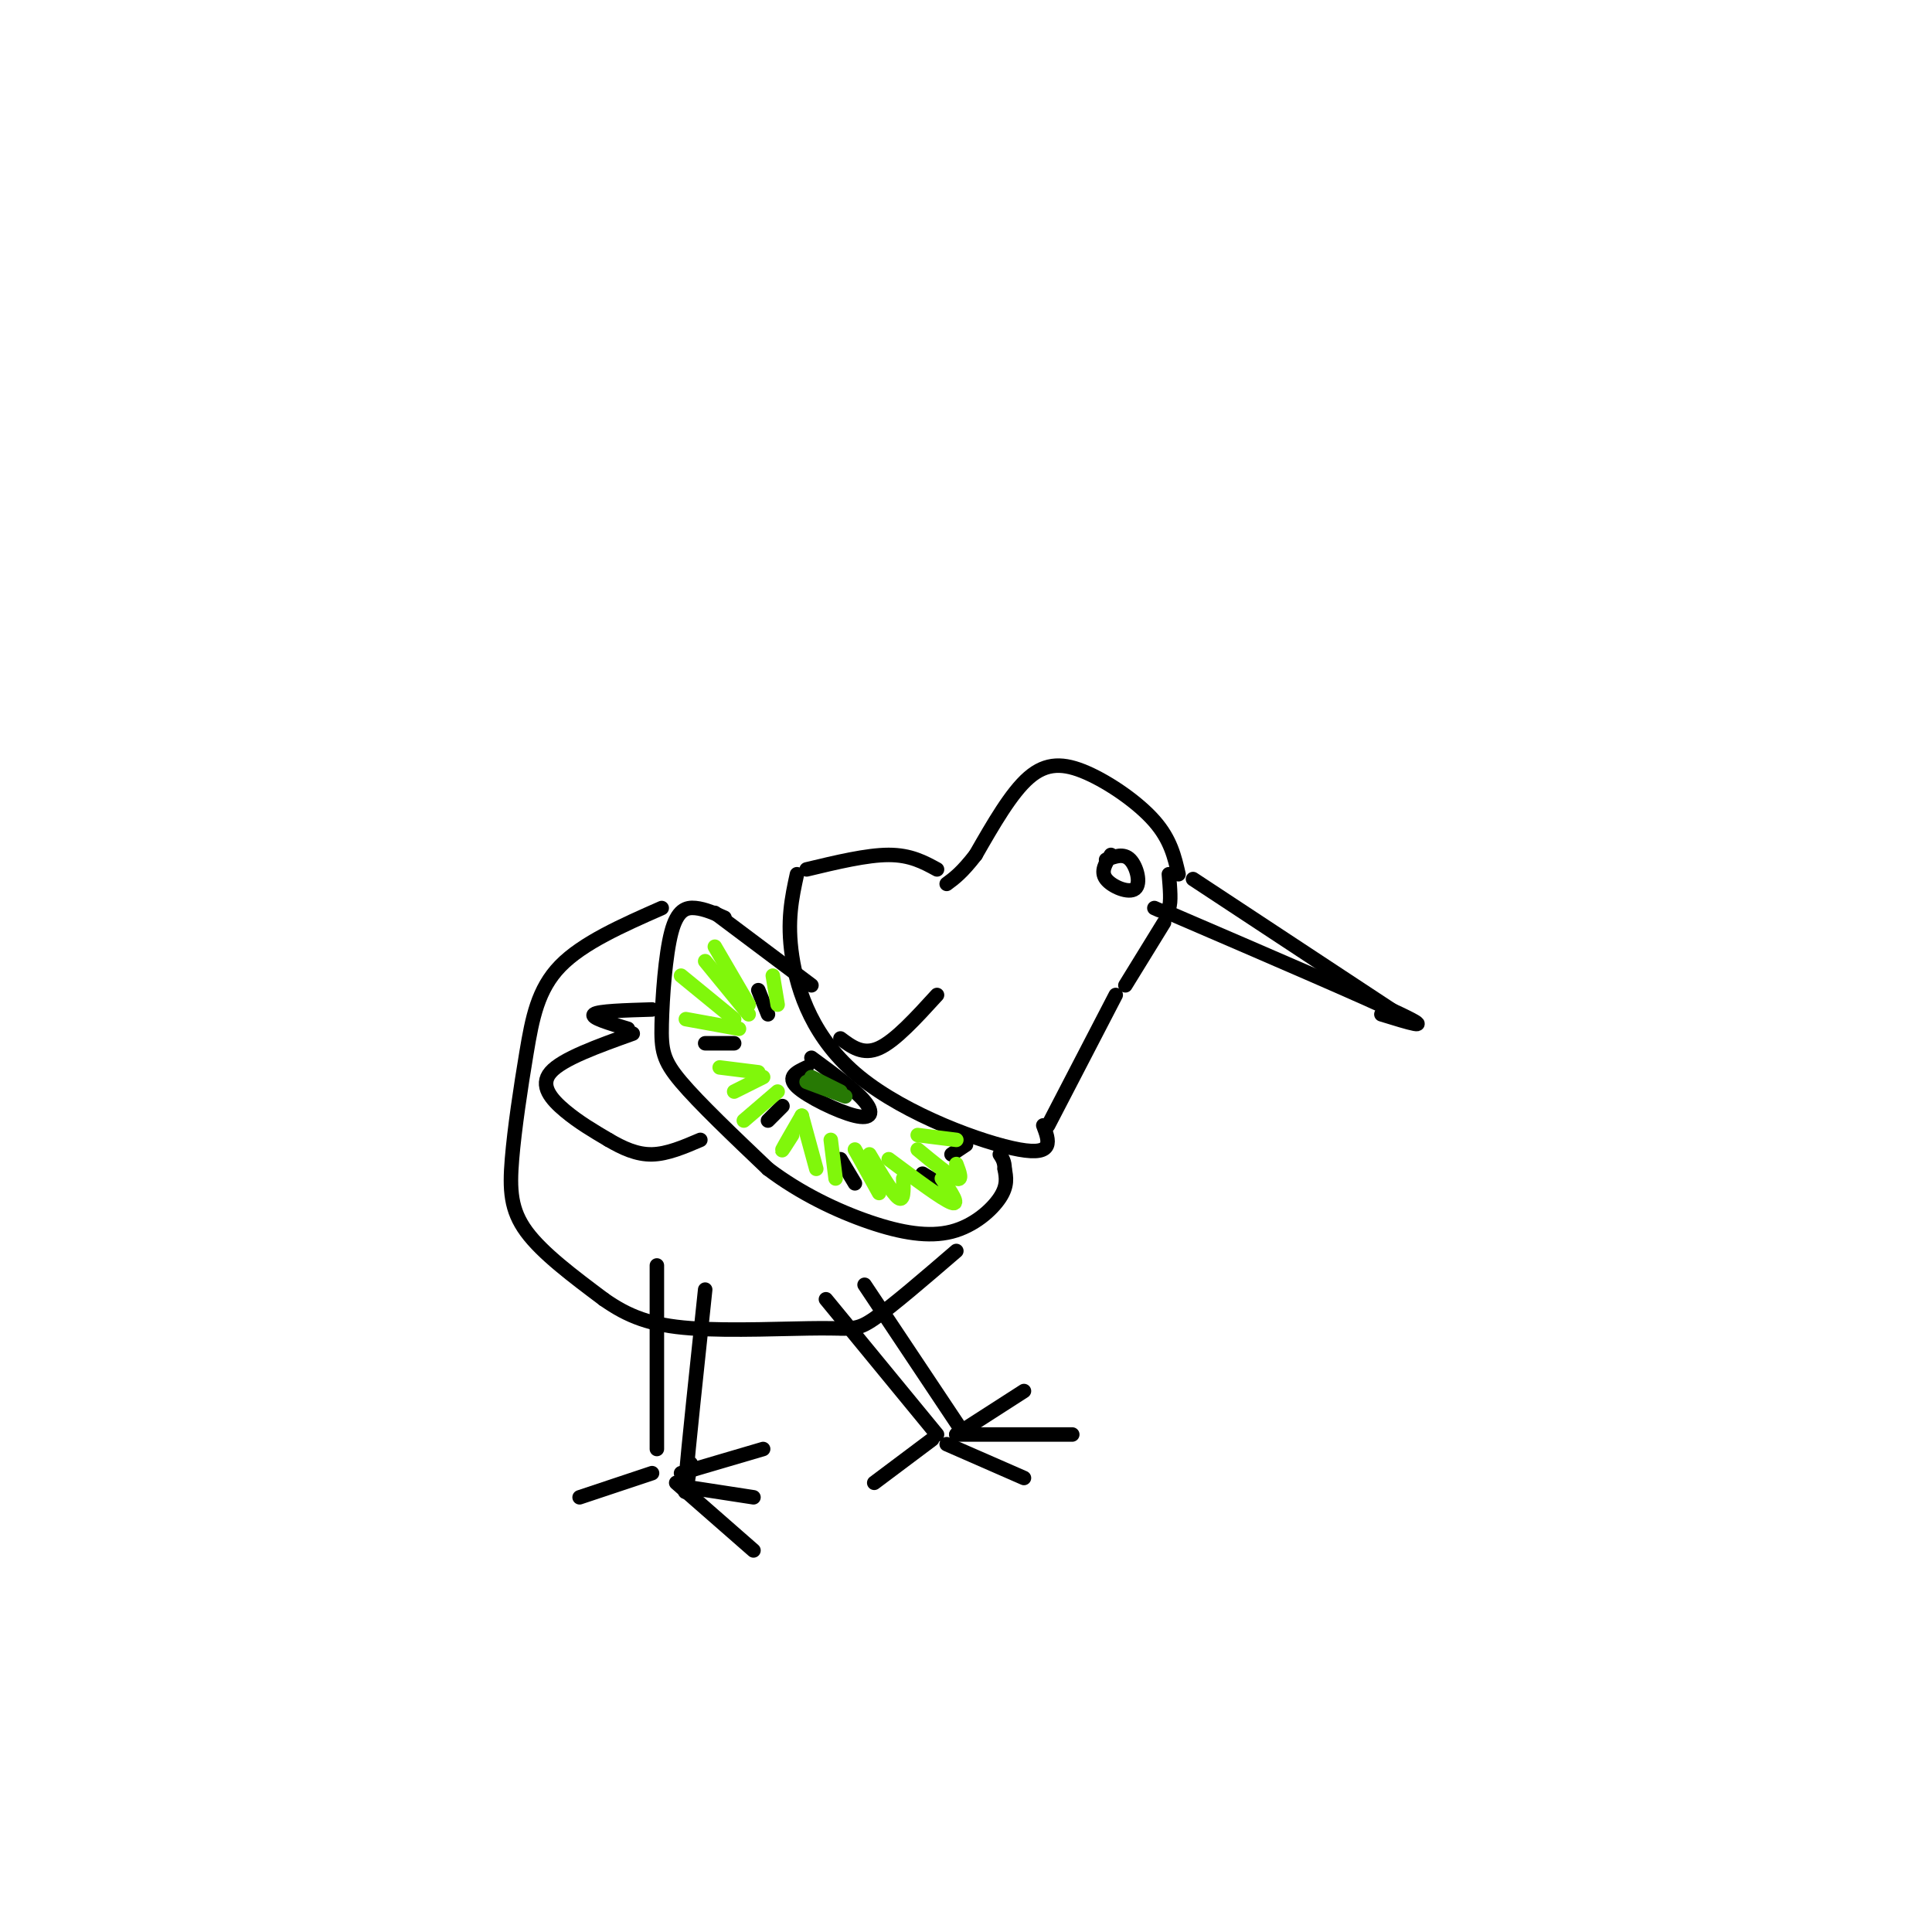 <svg viewBox='0 0 400 400' version='1.1' xmlns='http://www.w3.org/2000/svg' xmlns:xlink='http://www.w3.org/1999/xlink'><g fill='none' stroke='#000000' stroke-width='3' stroke-linecap='round' stroke-linejoin='round'><path d='M247,182c0.000,0.000 44.000,29.000 44,29'/><path d='M242,189c20.333,8.750 40.667,17.500 48,21c7.333,3.500 1.667,1.750 -4,0'/><path d='M244,181c-0.821,-3.583 -1.643,-7.167 -5,-11c-3.357,-3.833 -9.250,-7.917 -14,-10c-4.750,-2.083 -8.357,-2.167 -12,1c-3.643,3.167 -7.321,9.583 -11,16'/><path d='M202,177c-2.833,3.667 -4.417,4.833 -6,6'/><path d='M241,191c0.000,0.000 -8.000,13.000 -8,13'/><path d='M194,180c-2.750,-1.500 -5.500,-3.000 -10,-3c-4.500,0.000 -10.750,1.500 -17,3'/><path d='M165,181c-1.054,4.833 -2.107,9.667 -1,17c1.107,7.333 4.375,17.167 14,25c9.625,7.833 25.607,13.667 33,15c7.393,1.333 6.196,-1.833 5,-5'/><path d='M231,206c0.000,0.000 -14.000,27.000 -14,27'/><path d='M230,177c-1.101,1.708 -2.202,3.417 -1,5c1.202,1.583 4.708,3.042 6,2c1.292,-1.042 0.369,-4.583 -1,-6c-1.369,-1.417 -3.185,-0.708 -5,0'/><path d='M150,190c-2.033,-0.903 -4.067,-1.805 -6,-2c-1.933,-0.195 -3.766,0.319 -5,5c-1.234,4.681 -1.871,13.530 -2,19c-0.129,5.470 0.249,7.563 4,12c3.751,4.437 10.876,11.219 18,18'/><path d='M159,242c6.667,5.062 14.333,8.718 21,11c6.667,2.282 12.333,3.191 17,2c4.667,-1.191 8.333,-4.483 10,-7c1.667,-2.517 1.333,-4.258 1,-6'/><path d='M208,242c0.000,-1.500 -0.500,-2.250 -1,-3'/><path d='M148,189c0.000,0.000 20.000,15.000 20,15'/><path d='M137,188c-8.172,3.603 -16.344,7.206 -21,12c-4.656,4.794 -5.794,10.780 -7,18c-1.206,7.220 -2.478,15.675 -3,22c-0.522,6.325 -0.292,10.522 3,15c3.292,4.478 9.646,9.239 16,14'/><path d='M125,269c5.037,3.537 9.628,5.381 18,6c8.372,0.619 20.523,0.013 27,0c6.477,-0.013 7.279,0.568 11,-2c3.721,-2.568 10.360,-8.284 17,-14'/><path d='M167,221c-2.077,0.976 -4.155,1.952 -2,4c2.155,2.048 8.542,5.167 12,6c3.458,0.833 3.988,-0.619 2,-3c-1.988,-2.381 -6.494,-5.690 -11,-9'/><path d='M159,210c0.000,0.000 -2.000,-5.000 -2,-5'/><path d='M152,216c0.000,0.000 -6.000,0.000 -6,0'/><path d='M162,229c0.000,0.000 -3.000,3.000 -3,3'/><path d='M174,240c0.000,0.000 3.000,5.000 3,5'/><path d='M191,243c0.000,0.000 5.000,3.000 5,3'/><path d='M197,239c0.000,0.000 3.000,-2.000 3,-2'/><path d='M131,214c-7.311,2.622 -14.622,5.244 -17,8c-2.378,2.756 0.178,5.644 3,8c2.822,2.356 5.911,4.178 9,6'/><path d='M126,236c2.956,1.733 5.844,3.067 9,3c3.156,-0.067 6.578,-1.533 10,-3'/><path d='M130,213c-3.917,-1.167 -7.833,-2.333 -7,-3c0.833,-0.667 6.417,-0.833 12,-1'/><path d='M174,215c2.333,1.750 4.667,3.500 8,2c3.333,-1.500 7.667,-6.250 12,-11'/><path d='M174,275c0.000,0.000 1.000,0.000 1,0'/><path d='M175,275c0.000,0.000 0.000,-1.000 0,-1'/><path d='M171,269c0.000,0.000 23.000,28.000 23,28'/><path d='M179,266c0.000,0.000 20.000,30.000 20,30'/><path d='M198,297c0.000,0.000 24.000,0.000 24,0'/><path d='M198,297c0.000,0.000 14.000,-9.000 14,-9'/><path d='M196,299c0.000,0.000 16.000,7.000 16,7'/><path d='M193,298c0.000,0.000 -12.000,9.000 -12,9'/><path d='M136,262c0.000,0.000 0.000,38.000 0,38'/><path d='M146,267c-1.750,16.500 -3.500,33.000 -4,39c-0.500,6.000 0.250,1.500 1,-3'/><path d='M140,307c0.000,0.000 16.000,14.000 16,14'/><path d='M143,308c0.000,0.000 13.000,2.000 13,2'/><path d='M141,305c0.000,0.000 17.000,-5.000 17,-5'/><path d='M135,305c0.000,0.000 -15.000,5.000 -15,5'/><path d='M239,188c1.250,0.583 2.500,1.167 3,0c0.500,-1.167 0.250,-4.083 0,-7'/></g>
<g fill='none' stroke='#80F70B' stroke-width='3' stroke-linecap='round' stroke-linejoin='round'><path d='M153,213c0.000,0.000 -11.000,-2.000 -11,-2'/><path d='M152,211c0.000,0.000 -11.000,-9.000 -11,-9'/><path d='M155,210c0.000,0.000 -9.000,-11.000 -9,-11'/><path d='M155,208c0.000,0.000 -7.000,-12.000 -7,-12'/><path d='M161,208c0.000,0.000 -1.000,-6.000 -1,-6'/><path d='M157,222c0.000,0.000 -8.000,-1.000 -8,-1'/><path d='M158,223c0.000,0.000 -6.000,3.000 -6,3'/><path d='M161,226c0.000,0.000 -7.000,6.000 -7,6'/><path d='M166,231c-1.833,3.167 -3.667,6.333 -4,7c-0.333,0.667 0.833,-1.167 2,-3'/><path d='M166,231c0.000,0.000 3.000,11.000 3,11'/><path d='M172,236c0.000,0.000 1.000,8.000 1,8'/><path d='M177,238c0.000,0.000 5.000,9.000 5,9'/><path d='M180,239c2.417,4.083 4.833,8.167 6,9c1.167,0.833 1.083,-1.583 1,-4'/><path d='M184,240c5.583,4.167 11.167,8.333 13,9c1.833,0.667 -0.083,-2.167 -2,-5'/><path d='M190,238c3.333,2.750 6.667,5.500 8,6c1.333,0.500 0.667,-1.250 0,-3'/><path d='M190,235c0.000,0.000 8.000,1.000 8,1'/></g>
<g fill='none' stroke='#277904' stroke-width='3' stroke-linecap='round' stroke-linejoin='round'><path d='M168,223c0.000,0.000 6.000,3.000 6,3'/><path d='M167,224c0.000,0.000 8.000,3.000 8,3'/></g>
</svg>